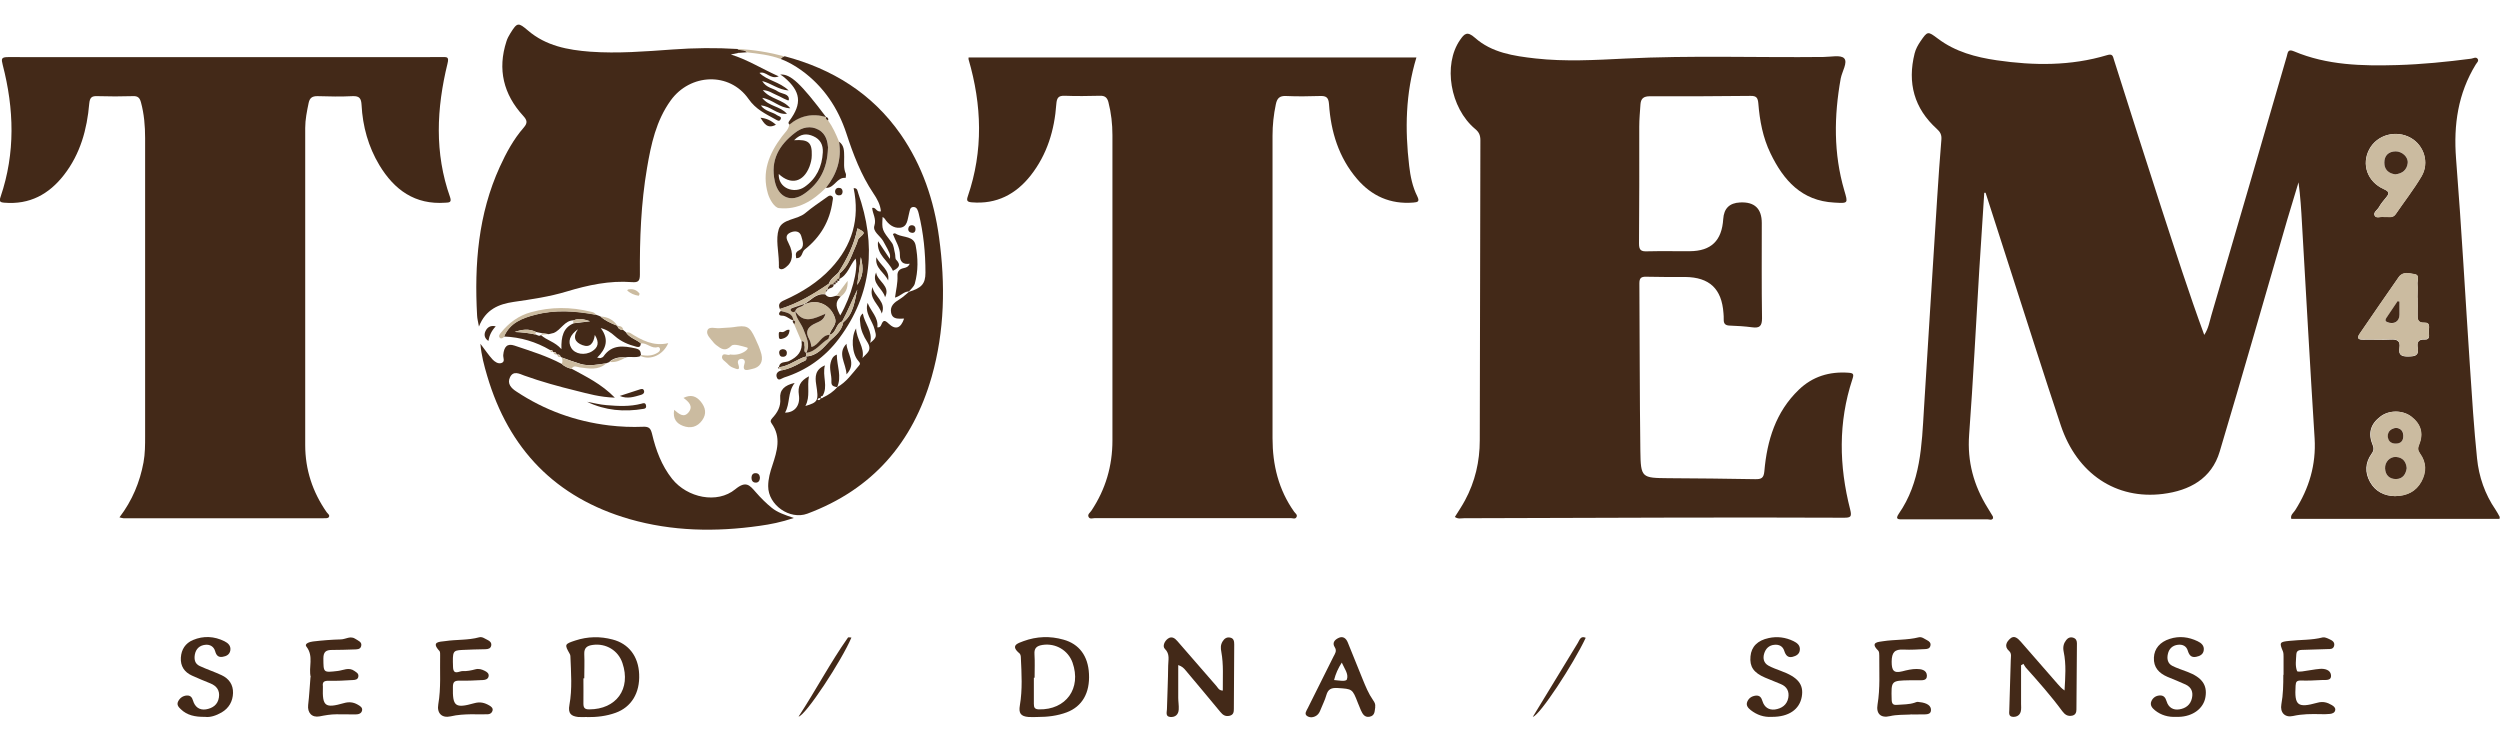 <svg xmlns="http://www.w3.org/2000/svg" id="Capa_1" data-name="Capa 1" viewBox="0 0 203.63 60.42"><defs><style>      .cls-1 {        fill: #432918;      }      .cls-2 {        fill: #cbbba0;      }    </style></defs><path class="cls-1" d="M161.62,15.73c-.14,2.12-.28,4.24-.41,6.36-.27,4.44-.49,8.88-.82,13.32-.16,2.18,.37,4.13,1.51,5.96,.14,.23,.28,.46,.42,.69,.02,.04,.01,.09,.02,.15-.11,.2-.3,.09-.46,.09-2.29,0-4.58,0-6.87,0-.31,0-.69,.05-.36-.44,1.8-2.58,1.88-5.58,2.06-8.55,.35-5.74,.72-11.49,1.08-17.23,.1-1.57,.21-3.14,.34-4.71,.03-.38-.08-.61-.37-.87-1.85-1.67-2.41-3.75-1.81-6.15,.09-.36,.27-.68,.48-.99,.58-.84,.59-.83,1.42-.21,1.42,1.07,3.08,1.51,4.79,1.76,3.02,.44,6.03,.47,8.99-.42,.45-.14,.47,.09,.56,.39,1.28,4.02,2.55,8.05,3.86,12.07,1.12,3.43,2.22,6.87,3.49,10.33,.35-.53,.43-1.09,.58-1.6,2.06-7.02,4.1-14.05,6.14-21.08,.09-.29,.06-.65,.59-.42,2.7,1.14,5.55,1.2,8.41,1.12,2.02-.06,4.02-.26,6.02-.52,.17-.02,.4-.19,.54,.03,.1,.17-.09,.31-.17,.45-1.44,2.36-1.81,4.9-1.6,7.65,.45,5.69,.76,11.38,1.14,17.07,.16,2.45,.32,4.91,.57,7.35,.15,1.5,.64,2.92,1.51,4.19,.12,.18,.23,.38,.33,.57,.02,.03,0,.09-.01,.17h-16.96c-.09-.31,.17-.48,.31-.69,1.14-1.79,1.72-3.71,1.59-5.87-.37-5.84-.69-11.68-1.03-17.52-.06-1.1-.13-2.21-.28-3.33-.31,1.02-.62,2.03-.92,3.05-1.83,6.29-3.62,12.6-5.5,18.88-.66,2.22-2.47,3.18-4.62,3.45-3.82,.48-7-1.64-8.32-5.57-1.38-4.12-2.68-8.26-4.02-12.4-.71-2.19-1.41-4.38-2.11-6.56-.04,0-.08,0-.13,.01Zm33.45,24.68c.98-.02,1.7-.39,2.14-1.18,.42-.77,.42-1.56-.11-2.29-.19-.26-.19-.44-.07-.73,.38-.92,.14-1.68-.64-2.28-.7-.53-1.78-.54-2.48-.02-.8,.59-1.05,1.35-.68,2.26,.13,.31,.14,.52-.07,.8-.52,.73-.55,1.52-.12,2.29,.45,.8,1.19,1.13,2.01,1.15Zm1.84-16.17c0-.37,.03-.74,0-1.1-.03-.28,.22-.73-.24-.8-.43-.07-.95-.24-1.29,.24-1.07,1.53-2.12,3.07-3.18,4.61-.27,.4-.08,.49,.32,.48,.74-.02,1.48,.03,2.21-.01,.54-.03,.8,.12,.71,.69-.1,.58,.19,.7,.72,.69,.51-.01,.88-.04,.77-.7-.07-.41,0-.71,.56-.68,.48,.03,.35-.39,.34-.65,0-.28,.17-.74-.35-.72-.57,.02-.57-.3-.56-.7,.01-.44,0-.88,0-1.33Zm-2.68-6.56c.28-.05,.65,.12,.9-.24,.7-1.03,1.48-2.02,2.11-3.09,.65-1.11,.19-2.52-.88-3.12-1.21-.68-2.75-.25-3.38,.93-.65,1.22-.16,2.64,1.18,3.24,.4,.18,.5,.32,.2,.67-.22,.26-.44,.53-.61,.83-.13,.22-.48,.41-.32,.68,.12,.21,.45,.06,.69,.09,.02,0,.05,0,.11,0Z"></path><path class="cls-1" d="M118.5,42.11c.28-.45,.58-.89,.83-1.36,.82-1.52,1.2-3.16,1.2-4.89,.02-8.14,.03-16.29,.05-24.43,0-.4-.1-.66-.43-.93-2.04-1.71-2.62-5.23-1.23-7.24,.35-.51,.58-.75,1.21-.19,1.38,1.23,3.17,1.49,4.93,1.69,2.43,.27,4.86,.13,7.3,.01,5.39-.27,10.77-.07,16.16-.13,.59,0,1.41-.19,1.69,.11,.31,.33-.17,1.07-.28,1.64-.55,3.07-.59,6.11,.29,9.12,.31,1.06,.34,1.06-.82,.99-2.65-.14-4.13-1.81-5.19-4.01-.62-1.28-.88-2.66-.99-4.06-.04-.46-.15-.63-.64-.62-2.73,.03-5.46,.04-8.19,.03-.5,0-.73,.17-.77,.64-.04,.61-.1,1.23-.1,1.84,0,3.17,.01,6.35-.02,9.52,0,.55,.18,.65,.67,.63,1.16-.03,2.31,0,3.47-.01,1.74-.01,2.61-.86,2.72-2.62q.08-1.29,1.37-1.35,1.77-.09,1.77,1.68c0,2.58-.02,5.17,.02,7.75,0,.64-.2,.82-.79,.74-.61-.08-1.22-.12-1.84-.14-.34-.01-.5-.14-.49-.49,0-.17,0-.34-.02-.52-.14-1.99-1.14-2.93-3.13-2.95-1.06,0-2.12,.01-3.17-.02-.42-.01-.55,.12-.55,.54,.03,4.55,.02,9.1,.08,13.65,.03,2.19,.11,2.2,2.27,2.22,2.36,.02,4.72,.03,7.08,.08,.51,.01,.7-.09,.75-.65,.22-2.5,.92-4.82,2.8-6.63,1.13-1.09,2.5-1.5,4.05-1.39,.41,.03,.46,.11,.32,.53-1.16,3.51-1.09,7.06-.18,10.61,.15,.6,.04,.67-.52,.67-4.63-.02-9.25-.02-13.88-.01-5.68,.01-11.37,.04-17.05,.05-.23,0-.49,.09-.76-.11Z"></path><path class="cls-1" d="M9.73,42.14c1.05-1.38,1.66-2.87,1.96-4.48,.13-.71,.13-1.42,.13-2.13,0-8.09,0-16.19,0-24.28,0-.99-.08-1.96-.34-2.92-.1-.37-.26-.52-.66-.5-.96,.03-1.92,.03-2.88,0-.46-.02-.62,.1-.67,.6-.18,2.11-.73,4.11-2.06,5.82-1.23,1.58-2.8,2.43-4.85,2.26-.38-.03-.44-.11-.31-.49,1.21-3.56,1.1-7.15,.17-10.74-.12-.48-.13-.63,.43-.63,11.78,.01,23.57,0,35.35,0,.38,0,.6-.06,.45,.53-.89,3.64-1.07,7.28,.21,10.88,.16,.46-.11,.43-.38,.45-2.48,.18-4.16-1.04-5.38-3.06-.9-1.5-1.36-3.16-1.45-4.9-.03-.52-.16-.74-.72-.72-.96,.05-1.92,.03-2.88,0-.42,0-.62,.14-.71,.55-.14,.68-.28,1.35-.28,2.04,0,8.61,0,17.22,0,25.83,0,2,.6,3.82,1.74,5.46,.09,.13,.31,.25,.17,.43-.07,.08-.27,.07-.41,.07-5.44,0-10.87,0-16.31,0-.07,0-.14-.03-.35-.08Z"></path><path class="cls-1" d="M78.9,4.68h36.47c-.89,2.92-.94,5.86-.59,8.83,.1,.86,.27,1.7,.66,2.48,.21,.43,.05,.48-.33,.51-1.86,.15-3.38-.53-4.57-1.92-1.5-1.75-2.14-3.85-2.29-6.1-.04-.57-.25-.68-.76-.66-.91,.03-1.82,.04-2.73,0-.54-.03-.74,.19-.84,.67-.18,.85-.27,1.7-.27,2.56,0,8.22,0,16.44,0,24.65,0,2.17,.49,4.19,1.76,5.98,.09,.13,.3,.25,.19,.44-.1,.19-.31,.08-.47,.08-5.31,0-10.63,0-15.94,0-.18,0-.43,.12-.53-.11-.09-.21,.14-.34,.24-.5,1.15-1.73,1.71-3.63,1.71-5.71,0-8.29,0-16.58,0-24.87,0-.91-.1-1.81-.33-2.7-.1-.36-.28-.52-.67-.51-.96,.02-1.92,.04-2.88,0-.52-.02-.65,.17-.69,.67-.15,2.13-.75,4.11-2.08,5.81-1.21,1.54-2.79,2.37-4.8,2.2-.36-.03-.46-.12-.33-.49,1.27-3.71,1.15-7.43,.06-11.16-.01-.04,0-.1,.01-.18Z"></path><path class="cls-1" d="M60.8,4.26c-.22,.02-.44,.03-.66,.05,0,0,0-.03,0-.03,0,0,0,.03,0,.03-.19,.04-.38,.08-.61,.13,1.36,.42,2.52,1.16,3.9,1.78-.71,.29-1.02-.46-1.57-.28,.64,.63,1.61,.7,2.38,1.43-.86-.06-1.38-.57-2.16-.77,.35,.58,.89,.57,1.26,.84,.33,.23,.98,.17,.91,.71-.02,.13-.67-.28-1.04-.43-.3-.12-.57-.35-1.08-.38,.64,.77,1.64,.74,2.24,1.48-.88-.02-1.41-.71-2.29-.85,.55,.72,1.44,.65,2.02,1.3-.85,.09-1.32-.64-2.13-.68,.39,.52,.95,.51,1.33,.8,.12,.09,.4,.1,.28,.33-.11,.22-.29,.07-.44-.01-.8-.45-1.57-.79-2.17-1.65-1.55-2.22-4.75-2.08-6.34,.12-1.19,1.65-1.6,3.57-1.93,5.51-.49,2.87-.6,5.77-.58,8.67,0,.53-.13,.66-.65,.62-1.82-.14-3.57,.24-5.3,.76-1.42,.43-2.87,.64-4.33,.85-1.21,.18-2.28,.6-2.83,2.01-.07-.4-.14-.65-.15-.9-.23-4.17,.09-8.25,1.85-12.11,.52-1.14,1.12-2.25,1.95-3.2,.33-.38,.28-.6-.05-.96-1.6-1.75-2.1-3.78-1.36-6.06,.07-.23,.19-.45,.32-.66,.56-.9,.64-.9,1.44-.22,1.46,1.25,3.24,1.58,5.07,1.72,2.24,.16,4.47-.02,6.7-.18,1.77-.13,3.54-.15,5.31-.04,.21,.19,.56-.01,.74,.27Z"></path><path class="cls-1" d="M67.07,32.36c.43-.2,.81-.47,1.13-.82h-.02c.75-.4,1.22-1.1,1.76-1.73,.13-.15,.16-.21-.04-.43-.52-.59-.59-1.95-.17-2.63,.03,.9,.71,1.53,.52,2.41,.33-.39,.85-.61,.37-1.34-.26-.4-.52-.95-.55-1.49-.02-.25-.11-.54,.21-.8,.14,.84,.83,1.45,.6,2.4,.58-.46,.49-.58,.36-1.1-.18-.72-.83-1.32-.57-2.16,.25,.68,.9,1.19,.79,1.99,.21,.03,.27-.09,.32-.2,.15-.37,.26-.43,.59-.11,.57,.55,1,.4,1.27-.4-.44,0-.95,.1-1.06-.49-.1-.54,.27-.83,.7-1.09,.28-.17,.52-.41,.78-.62l-.02,.02c1-.31,1.34-.63,1.34-1.56,0-1.62-.16-3.24-.55-4.82-.06-.24-.14-.53-.42-.53-.32,0-.3,.32-.37,.55-.13,.46-.11,1.08-.74,1.14-.53,.05-.95-.29-1.24-.74-.04-.05-.1-.09-.17-.14-.07,1.06-.05,1.05,.74,2.09,.18,.23,.19,.6,.27,.9,.04,.16,0,.4,.09,.49,.48,.49,.13,.7-.26,.91-.36-.82-1.37-1.31-1.21-2.41,.32,.47,.63,.94,.96,1.44,.05-.41,.04-.4-.54-1.45-.24-.43-.88-.78-.72-1.26,.18-.56-.15-.97-.18-1.45,.33-.06,.31,.35,.71,.29-.04-.55-.31-1.03-.61-1.47-1.01-1.51-1.64-3.17-2.2-4.88-.68-2.07-1.86-3.84-3.66-5.14-.52-.37-1.07-.69-1.67-.92,.04-.15,.19-.16,.3-.23,3.88,1.03,7.12,3.02,9.45,6.36,1.76,2.54,2.72,5.38,3.13,8.41,.52,3.81,.46,7.6-.6,11.33-1.54,5.39-4.83,9.18-10.13,11.16-1.43,.53-3.2-.71-3.19-2.24,0-.6,.16-1.16,.35-1.72,.37-1.13,.73-2.27-.07-3.39-.12-.16-.09-.28,.06-.44,.41-.44,.7-.93,.64-1.59-.06-.69,.34-1.08,1.18-1.27-.6,.79-.36,1.69-.79,2.42,.78,0,1.26-.57,1.13-1.44-.1-.69,.09-1.14,.82-1.52-.17,.85,.13,1.63-.29,2.42,1.04-.31,1.09-.42,.88-1.75-.1-.63-.09-1.22,.71-1.56-.23,.88,.29,1.72-.2,2.5-.11,0-.17,.04-.13,.16-.11,0-.22,0-.27,.12,0,0,.03,.04,.04,.05,.12,0,.21-.03,.21-.18,.1,.07,.17,0,.23-.06Z"></path><path class="cls-1" d="M46.55,30.03c1.19,.65,2.42,1.23,3.53,2.36-1.22-.04-2.18-.32-3.14-.56-1.43-.35-2.85-.74-4.24-1.24-.38-.14-.89-.43-1.16,.14-.25,.52,.1,.89,.52,1.16,2.29,1.52,4.81,2.43,7.54,2.76,.93,.11,1.86,.15,2.79,.11,.48-.02,.61,.14,.72,.58,.31,1.32,.78,2.59,1.64,3.67,1.24,1.54,3.67,2.05,5.14,.84,.88-.72,1.17-.33,1.67,.24,.4,.46,.84,.9,1.31,1.28,.45,.36,1.01,.56,1.79,.82-1.04,.35-1.92,.52-2.79,.64-3.57,.51-7.12,.45-10.6-.55-6.01-1.74-9.83-5.69-11.59-11.67-.24-.82-.47-1.64-.55-2.61,.37,.48,.65,.91,.99,1.28,.17,.18,.45,.38,.72,.29,.33-.11,.13-.42,.15-.65,.06-.69,.33-.97,.92-.77,1.3,.44,2.62,.84,3.84,1.49,.23,.22,.51,.33,.81,.41Z"></path><path class="cls-1" d="M49.66,29.48c-.09,.04-.19,.08-.28,.11-.7,.1-1.4,.26-2.1,.05-.51-.15-1.01-.34-1.51-.52-.04-.02-.08-.04-.11-.07-.03-.14-.13-.2-.27-.17,0,0-.06-.03-.06-.03-.03-.14-.11-.2-.26-.18,0,0-.05-.03-.05-.03-.01-.13-.09-.15-.2-.12-1.16-.68-2.42-1.06-3.77-1.11,.47-1.12,1.48-1.51,2.53-1.78,1.65-.43,3.31-.31,4.96,0,.12,.05,.24,.09,.36,.14,.4,.36,.89,.57,1.38,.76,0,0,0,0,0,0,.06,.25,.24,.33,.47,.34,.07,.06,.15,.12,.22,.18,.29,.47,.84,.58,1.23,.92-.03,.21-.07,.35-.37,.27-.65-.17-1.25-.42-1.75-.87-.31-.28-.65-.52-1.15-.65,.7,.91,.45,1.69-.29,2.41,.15,.02,.23,.05,.29,.03,.09-.03,.19-.07,.23-.14,.69-.98,1.62-.86,2.62-.64,.38,.09,.4,.26,.43,.53l-.05,.03,.02,.06c-.41,.17-.84,.01-1.25,.11-.47-.04-.92,.03-1.29,.35Zm-5.58-2.2h-.03c.48,.45,1.15,.55,1.68,1.16-.03-1.03,.15-1.76,1.01-2.11,.39-.05,.79-.1,1.32-.16-.54-.18-.92-.26-1.32-.08-.76,0-1.03,.78-1.64,1.03v-.03s0,.03,0,.03c-.13,.03-.27,.07-.4,.1-.17-.02-.34-.05-.51-.07l-.53-.11c-.58-.29-1.16-.2-1.73,0,.56,.02,1.11,.08,1.65,.2,.17,.01,.32,.21,.5,.04Zm3.02-.48c-.7,.48-.87,1.03-.57,1.54,.3,.51,1.11,.64,1.7,.27,.48-.3,.61-.7,.22-1.33-.1,.7-.4,1.06-1.01,.83-.59-.22-.83-.63-.35-1.31Z"></path><path class="cls-1" d="M63.52,25.16c-.17-.39,.02-.56,.37-.71,1.42-.64,2.73-1.45,3.8-2.6,1.73-1.86,2.36-4.03,1.84-6.52,.33-.03,.31,.24,.37,.39,1.48,4.21,1.16,8.2-1.55,11.84-1.14,1.53-2.66,2.61-4.49,3.19-.18,.06-.44,.31-.57,.03-.15-.33,.06-.56,.42-.62,.55-.12,1.06-.35,1.55-.64,.18-.11,.54-.11,.4-.48h0c.9-.06,1.4-.71,1.94-1.29,.47-.42,.96-.82,1.08-1.49,.85-.68,.92-1.71,1.15-2.66-.43,.86-.78,1.76-1.24,2.6-.54,.18-.45,.94-1.02,1.09,.04-.49,.64-.78,.43-1.4-.33-.99-1.31-1.52-2.28-1.16-.07,.03-.14,.03-.22,.04,.56-.3,.97-.91,1.72-.79,.27,.35,.59,.19,.91,.1,.12,.02,.24,.05,.36,.07-.56,.49-.34,.98-.05,1.54,.9-1.54,1.5-3.77,1.25-4.63-.48,.54-.63,1.35-1.36,1.68,.02-.15,.03-.3,.05-.46,.78-.62,1-1.57,1.39-2.41,.07-.15,.08-.36,.19-.46,.52-.47,.53-.46-.12-.81-.26,1.32-.85,2.49-1.56,3.61-.28,.28-.64,.5-.78,.91-1.25,.85-2.53,1.62-3.99,2.06Zm6.3-1.95c.48-.73,.54-1.28,.3-2.27-.11,.81-.21,1.54-.3,2.27Z"></path><path class="cls-1" d="M164.62,54.17c0,1.05,0,2.1,0,3.14,0,.22,.03,.45-.03,.66-.08,.29-.32,.43-.62,.42-.38-.02-.32-.31-.31-.55,.04-1.35,.08-2.7,.12-4.05,0-.26,.1-.56-.14-.77-.43-.38-.18-.76,.09-1,.33-.31,.63-.02,.87,.25,1,1.14,2,2.29,3,3.44,.16,.18,.31,.36,.56,.53,.06-1.06,.15-2.12-.07-3.16-.08-.39,0-.68,.21-.95,.14-.18,.35-.27,.59-.18,.22,.08,.28,.25,.28,.46-.01,1.79-.03,3.59-.04,5.38,0,.23-.07,.44-.34,.5-.37,.08-.6-.08-.81-.36-.92-1.25-1.94-2.4-2.97-3.55-.08-.09-.13-.21-.2-.31l-.17,.11Z"></path><path class="cls-1" d="M99.6,56.22c-.01-1.05,.07-2.09-.12-3.12-.06-.31-.07-.57,.1-.85,.14-.23,.33-.37,.6-.32,.31,.05,.35,.29,.35,.56-.01,1.75-.02,3.49-.03,5.24,0,.25-.02,.49-.34,.57-.34,.08-.55-.05-.76-.31-.93-1.14-1.89-2.26-2.83-3.39-.14-.17-.28-.32-.6-.43,0,.89,0,1.77,0,2.66,0,.32,.06,.64,.04,.96-.02,.41-.28,.64-.68,.61-.42-.03-.29-.39-.28-.63,.03-1.18,.09-2.36,.1-3.54,0-.46,.17-.95-.27-1.38-.21-.21-.03-.63,.25-.83,.3-.22,.56-.05,.77,.2,1.06,1.22,2.12,2.45,3.19,3.67,.12,.14,.19,.35,.51,.36Z"></path><path class="cls-1" d="M84.52,58.4c-.25,0-.49,.02-.74,0-.65-.05-.82-.32-.71-.95,.22-1.29,.14-2.59,.08-3.89,0-.12-.03-.27-.11-.34-.77-.64-.16-.82,.33-1,1.07-.39,2.16-.43,3.25-.12,1.28,.35,2.01,1.33,2.08,2.79,.08,1.55-.55,2.65-1.81,3.13-.77,.29-1.57,.38-2.38,.38Zm-.27-3.2s-.03,0-.04,0c0,.71,0,1.42,0,2.13,0,.29,.06,.44,.41,.45,2.21,.05,3.48-1.71,2.74-3.81-.36-1.01-1.38-1.6-2.44-1.44-.45,.07-.7,.24-.66,.76,.04,.63,.01,1.27,.01,1.91Z"></path><path class="cls-1" d="M47.83,58.4c-.25,0-.49,.02-.74,0-.57-.07-.84-.28-.71-.98,.24-1.31,.13-2.64,.08-3.97,0-.07-.02-.14-.06-.2-.43-.76-.42-.79,.46-1.08,1.01-.33,2.02-.35,3.04-.08,1.31,.34,2.1,1.37,2.16,2.82,.07,1.54-.64,2.69-1.92,3.15-.75,.27-1.53,.36-2.32,.35Zm-.24-3.15s-.05,0-.07,0c0,.69,.01,1.37,0,2.06,0,.35,.11,.47,.47,.47,2.21,0,3.42-1.67,2.71-3.77-.34-1.03-1.34-1.63-2.42-1.48-.44,.06-.71,.22-.69,.74,.03,.66,0,1.32,0,1.98Z"></path><path class="cls-1" d="M25.31,55.16c-.2-.82,.27-1.69-.35-2.49-.2-.26,.29-.39,.53-.42,.76-.09,1.52-.15,2.28-.17,.4-.01,.78-.33,1.2-.03,.22,.15,.53,.24,.45,.57-.07,.3-.37,.27-.62,.28-.59,.02-1.18,.04-1.77,.04-.48,0-.69,.16-.69,.69,.01,1.17-.02,1.16,1.18,1.02,.44-.05,.89-.33,1.35,0,.16,.12,.35,.2,.32,.44-.03,.27-.26,.29-.44,.3-.66,.04-1.33,.08-1.99,.06-.36,0-.51,.09-.46,.45,0,.02,0,.05,0,.07-.05,1.56,.17,1.74,1.71,1.3,.42-.12,.77-.08,1.12,.12,.19,.11,.42,.23,.36,.49-.06,.25-.3,.31-.53,.31-.52,0-1.03-.01-1.55-.01-.47,0-.92,.08-1.38,.17-.63,.12-1-.3-.93-.93,.09-.76,.13-1.52,.19-2.27Z"></path><path class="cls-1" d="M38.32,58.18c-.45,.01-1.04,.03-1.62,.17-.71,.16-1.13-.26-1-.99,.23-1.32,.12-2.65,.15-3.97,0-.12,.01-.28-.05-.36-.73-.78,.02-.75,.46-.81,.92-.14,1.86-.06,2.77-.31,.26-.07,.47,.12,.69,.22,.18,.08,.34,.23,.29,.46-.05,.24-.25,.28-.46,.29-.64,.02-1.28,.02-1.91,.06-.77,.04-.78,.12-.74,1.38,.02,.73,.51,.33,.79,.34,.34,.02,.69-.05,1.02-.14,.29-.08,.53,0,.77,.12,.18,.09,.36,.21,.32,.44-.04,.23-.25,.3-.45,.31-.64,.03-1.28,.07-1.91,.05-.4,0-.55,.08-.55,.52-.03,1.57,.17,1.76,1.73,1.32,.49-.14,.86-.04,1.25,.19,.15,.09,.3,.21,.25,.41-.04,.18-.2,.29-.38,.3-.42,.01-.83,0-1.39,0Z"></path><path class="cls-1" d="M155.62,58.2c-.56,.03-1.12,0-1.68,.13-.75,.18-1.14-.2-1.01-.95,.22-1.32,.13-2.65,.14-3.97,0-.14,0-.33-.09-.42-.7-.69,.03-.7,.39-.76,.97-.15,1.96-.08,2.92-.32,.25-.06,.46,.13,.68,.24,.19,.1,.33,.23,.26,.47-.06,.21-.24,.24-.41,.25-.59,.03-1.18,.07-1.77,.04-.73-.04-.96,.23-.97,.98,0,.72,.16,.97,.87,.79,.38-.1,.77-.19,1.16-.19,.36,0,.82,.07,.84,.53,.02,.46-.42,.38-.72,.39-.22,0-.44,0-.66,0-1.55,.03-1.53,.03-1.49,1.58,.01,.39,.16,.45,.48,.42,.46-.04,.93-.02,1.38-.17,.09-.03,.19-.08,.28-.07,.46,.04,1.03,.17,1.06,.61,.04,.53-.56,.38-.92,.41-.24,.02-.49,0-.74,0Z"></path><path class="cls-1" d="M186,54.98c0-.49,0-.98,0-1.48,0-.15,0-.31-.05-.44-.31-.73-.27-.78,.53-.86,.9-.1,1.81-.05,2.7-.28,.16-.04,.38,.06,.55,.14,.22,.1,.46,.23,.39,.54-.07,.29-.33,.27-.54,.27-.64,.03-1.28,.03-1.92,.06-.26,.01-.6-.02-.62,.36-.02,.46-.11,.93,.06,1.37,.02,.06,.27,.05,.41,.03,.49-.06,.97-.17,1.46-.21,.38-.03,.83,.08,.89,.48,.07,.52-.43,.41-.75,.43-.56,.03-1.13,.06-1.7,.04-.33,0-.41,.09-.43,.41-.1,1.62,.15,1.85,1.77,1.4,.46-.13,.81-.03,1.18,.19,.16,.1,.3,.21,.28,.39-.02,.23-.24,.31-.43,.33-.24,.03-.49,.02-.74,.02-.76-.02-1.52-.02-2.27,.15-.66,.15-1.07-.28-.95-.95,.15-.8,.16-1.61,.16-2.42Z"></path><path class="cls-2" d="M67.45,9.81c.38,.54,.65,1.13,.89,1.73,.23,1.42-.18,2.65-1.06,3.75-1.06,1.07-2.29,1.83-3.84,1.66-.35-.04-.74-.67-.89-1.17-.52-1.77,.09-3.27,1.14-4.66,.23-.31,.55-.56,.6-.98,.89-.74,1.89-.94,3-.61,0,0,0,0,0,0-.07,.17,.06,.21,.16,.28Zm0,2.25c-.02-.44-.11-1.13-.77-1.49-.67-.37-1.36-.2-1.93,.25-1.28,1-2.02,2.22-1.64,3.95,.29,1.3,1.33,1.78,2.42,1,1.19-.84,1.86-1.99,1.91-3.71Z"></path><path class="cls-1" d="M177.25,58.39c-.64,.03-1.22-.13-1.72-.53-.23-.19-.44-.42-.29-.76,.12-.26,.34-.42,.63-.45,.36-.04,.51,.16,.61,.49,.15,.49,.54,.72,1.03,.64,.51-.08,.91-.36,1.03-.92,.11-.5-.05-.88-.51-1.1-.49-.23-.99-.42-1.49-.63-.69-.3-1.14-.77-1.1-1.57,.03-.73,.5-1.27,1.28-1.52,.79-.26,1.55-.16,2.28,.19,.3,.14,.55,.36,.5,.73-.04,.34-.31,.48-.62,.54-.4,.08-.57-.14-.68-.5-.11-.38-.43-.53-.81-.48-.43,.05-.72,.32-.81,.74-.09,.38-.03,.77,.35,.97,.39,.2,.82,.33,1.23,.49,1.19,.45,1.64,1.07,1.48,2.05-.15,.94-1.03,1.59-2.17,1.62-.07,0-.15,0-.22,0Z"></path><path class="cls-1" d="M16.69,58.39c-.81,.01-1.45-.13-1.96-.62-.18-.17-.36-.36-.22-.64,.14-.28,.38-.45,.69-.48,.29-.02,.44,.13,.52,.41,.15,.51,.51,.8,1.05,.72,.54-.09,.97-.37,1.06-.97,.09-.57-.18-.94-.7-1.15-.5-.2-1-.41-1.49-.63-.62-.28-.95-.77-.91-1.46,.04-.67,.37-1.18,.99-1.44,.86-.36,1.73-.31,2.56,.1,.3,.15,.54,.37,.48,.75-.06,.34-.32,.47-.63,.52-.37,.06-.52-.14-.61-.47-.11-.37-.42-.55-.8-.51-.46,.05-.76,.32-.85,.79-.07,.4,0,.76,.4,.94,.58,.27,1.19,.47,1.77,.74,.61,.28,.96,.78,.94,1.46-.02,.67-.33,1.23-.93,1.58-.45,.26-.94,.42-1.35,.36Z"></path><path class="cls-1" d="M144.31,58.39c-.64,.04-1.21-.16-1.71-.55-.21-.17-.41-.38-.28-.69,.13-.3,.37-.45,.69-.49,.33-.03,.46,.16,.55,.46,.15,.48,.51,.73,1.01,.67,.55-.08,.98-.37,1.09-.95,.09-.51-.1-.91-.61-1.12-.43-.17-.86-.35-1.29-.53-.93-.4-1.26-.89-1.18-1.73,.07-.79,.58-1.3,1.49-1.49,.69-.15,1.37-.06,2.01,.25,.29,.14,.56,.34,.52,.72-.03,.35-.31,.49-.59,.56-.39,.1-.57-.14-.68-.49-.12-.38-.43-.53-.81-.49-.44,.04-.71,.32-.83,.73-.11,.38-.03,.75,.34,.96,.32,.18,.67,.3,1.01,.43,1.4,.51,1.89,1.1,1.72,2.1-.18,1.05-1.07,1.66-2.44,1.65Z"></path><path class="cls-1" d="M112.02,57.57c-.06,.32,0,.72-.47,.81-.4,.07-.56-.22-.7-.52-.09-.2-.17-.41-.25-.61-.45-1.16-.45-1.13-1.66-1.21-.5-.03-.77,.09-.91,.59-.11,.4-.31,.77-.46,1.16-.07,.18-.15,.36-.32,.48-.25,.18-.55,.2-.77,.06-.28-.17-.06-.44,.04-.65,.7-1.4,1.4-2.81,2.1-4.21,.12-.23,.29-.45,.1-.75-.24-.37,.01-.62,.31-.76,.35-.17,.61,.02,.75,.37,.4,1,.81,2,1.21,2.99,.24,.59,.48,1.18,.85,1.71,.12,.17,.21,.33,.17,.55Zm-3.36-2.18c.39,.03,.97,.16,1.05-.06,.15-.44-.21-.88-.42-1.36-.3,.47-.5,.91-.63,1.43Z"></path><path class="cls-1" d="M64.85,21.04c0-.25-.15-.46,.25-.66,.48-.24,.27-.78,.16-1.16-.12-.4-.5-.44-.86-.29-.48,.21-.35,.53-.16,.9,.43,.82,.33,1.52-.22,1.93-.14,.1-.29,.22-.47,.15-.18-.07-.08-.25-.11-.39,0-.05,0-.1,0-.15-.02-.91-.27-1.88-.01-2.7,.27-.86,1.5-.75,2.17-1.32,.54-.46,1.14-.85,1.71-1.26,.12-.08,.24-.21,.4-.14,.21,.1,.12,.29,.1,.45-.22,1.62-.99,2.92-2.27,3.93-.25,.2-.16,.71-.7,.7Z"></path><path class="cls-2" d="M59.45,28.87c.48,.07,.88-.02,1.23-.25,.11-.07,.32-.27,.17-.31-.42-.12-1.08-.34-1.27-.15-.52,.52-.84,.25-1.24-.05-.08-.06-.15-.13-.21-.2-.24-.31-.64-.65-.51-1,.14-.36,.65-.14,1-.18,.37-.04,.74-.03,1.1-.08,1.11-.18,1.33-.09,1.79,.9,.2,.42,.39,.85,.51,1.3,.16,.64-.13,1.08-.75,1.2-.32,.06-.88,.32-.62-.47,.06-.17-.04-.36-.26-.35-.26,.01-.34,.21-.26,.42,.2,.6-.11,.41-.42,.3-.2-.07-.34-.2-.47-.34-.17-.19-.53-.34-.41-.63,.11-.26,.44,0,.62-.09Z"></path><path class="cls-1" d="M74.05,23.74c-.44-.01-.71,.39-1.15,.5,.08-.62,.23-1.19,.2-1.78-.02-.34,.15-.55,.5-.62,.19-.04,.38-.09,.5-.36-.57,.09-.81-.19-.8-.7,.01-.64-.36-1.15-.57-1.71,.16-.14,.25-.01,.35,.03,.53,.25,1.35,.13,1.5,.88,.2,1.03,.22,2.1-.07,3.13-.07,.24-.31,.43-.48,.64,0,0,.02-.02,.02-.02Z"></path><path class="cls-2" d="M54.91,33.38c.41,.35,.79,.68,1.18,.2,.39-.49,.02-.85-.42-1.17,.6-.3,1.03-.15,1.4,.29,.4,.49,.51,1,.12,1.54-.4,.55-.95,.68-1.56,.45-.52-.2-.84-.57-.72-1.3Z"></path><path class="cls-1" d="M67.3,9.54c-1.11-.33-2.11-.13-3,.61-.12-.11-.08-.2,0-.31,1.05-1.41,.93-2.39-.42-3.54-.09-.08-.19-.14-.33-.23,.84-.06,1.67,.72,3.74,3.47Z"></path><path class="cls-1" d="M65.05,58.36c1.42-2.17,2.58-4.39,4.02-6.43,.03-.04,.18,0,.28,0-.77,1.84-3.74,6.37-4.31,6.44Z"></path><path class="cls-1" d="M124.85,58.39c1.25-2.06,2.46-4.05,3.67-6.03,.14-.23,.22-.6,.64-.41-1.02,2.17-3.74,6.32-4.31,6.44Z"></path><path class="cls-2" d="M63.52,25.16c1.46-.44,2.74-1.21,3.99-2.06,.04,.02,.07,.04,.1,.07-.05,.14-.24,.22-.18,.4h.01c-.14,0-.16,.09-.17,.2-.02,.06-.03,.12-.05,.18-.75-.12-1.16,.5-1.72,.79h.01c-.3,.09-.6,.2-.9,.3-.12,.04-.28,.09-.21,.23,.06,.11,.22,.21,.37,.06,0,0,0-.01,0-.01,.04,.58,.48,.99,.67,1.51,.22,.61,.58,1.21,.22,1.89h-.01c-.28-.12-.07-.37-.14-.55-.06-.14,.09-.41-.24-.39-.2-.46-.39-.92-.59-1.38,.06-.13,.16-.27-.08-.33,0,0,.01,.02,.01,.02-.07-.62-.59-.64-1.02-.77-.02-.06-.05-.11-.07-.17Z"></path><path class="cls-2" d="M48.55,25.65c-1.65-.31-3.32-.44-4.96,0-1.05,.27-2.06,.66-2.53,1.78-.08,.11-.24,.17-.32,.11-.18-.14-.05-.31,.06-.44,.65-.81,1.45-1.4,2.45-1.67,1.62-.45,3.25-.44,4.88-.04,.16,.04,.34,.07,.41,.26Z"></path><path class="cls-2" d="M52.22,27.98c-.39-.33-.94-.45-1.23-.92,.11,.02,.25,0,.34,.06,.94,.59,1.89,1.11,3.1,.83-.41,.96-1.43,1.41-2.22,1.06,0,0-.02-.06-.02-.06,0,0,.05-.03,.05-.03,.46,.08,.91,.07,1.32-.19,.1-.06,.2-.14,.2-.28,0-.12-.1-.2-.18-.18-.52,.17-.88-.36-1.36-.3Z"></path><path class="cls-1" d="M67.28,15.29c.88-1.1,1.29-2.33,1.06-3.75,.44,.31,.41,.78,.42,1.23,.01,.46-.07,.93,.13,1.37,.04,.09,0,.23-.01,.35-.71-.09-.91,.85-1.6,.81Z"></path><path class="cls-1" d="M47.83,32.73c.52,.09,1.04,.23,1.57,.27,.95,.08,1.91,.13,2.85-.12,.14-.04,.3-.1,.36,.1,.05,.16,.02,.29-.18,.32-1.59,.27-3.13,.14-4.61-.57Z"></path><path class="cls-1" d="M68.2,31.54c-.26-.06-.51-.07-.48-.48,.03-.51-.2-1.01-.06-1.53,.07-.25,.15-.51,.5-.65,0,.92,.43,1.78,.02,2.67,0,0,.02-.01,.02-.01Z"></path><path class="cls-2" d="M45.77,29.13c.5,.17,1,.37,1.51,.52,.7,.2,1.4,.05,2.1-.05-.64,.58-1.4,.42-2.13,.33-.26-.03-.51-.22-.7,.11-.3-.08-.58-.19-.81-.41,.12-.16,.07-.33,.02-.5Z"></path><path class="cls-1" d="M68.95,28c.02,.79,.86,1.58,0,2.49-.04-.92-.78-1.69,0-2.49Z"></path><path class="cls-1" d="M71.82,25.54c-.2-.74-1.09-1.22-.75-2.16,.12,.77,1.16,1.2,.75,2.16Z"></path><path class="cls-1" d="M65.28,27.79c.32-.02,.18,.25,.24,.39,.07,.18-.14,.43,.14,.56,0,.1,0,.19,.01,.29,0,0,0,0,0,0-.78,.21-1.4,.8-2.22,.88,.05-.5,.54-.37,.81-.5,.72-.34,1.13-.81,1.03-1.63Z"></path><path class="cls-1" d="M71.36,22.19c.1,.73,1.21,1.09,.73,2.02-.17-.71-1.13-1.11-.73-2.02Z"></path><path class="cls-2" d="M63.9,4.58c-.11,.07-.26,.07-.3,.23-.9-.34-1.85-.44-2.8-.55-.17-.29-.53-.08-.74-.27,1.3,.05,2.58,.27,3.84,.6Z"></path><path class="cls-1" d="M50.48,32.25c.54-.18,1.09-.35,1.63-.53,.15-.05,.3-.08,.35,.12,.04,.17-.08,.27-.24,.32-.56,.16-1.12,.36-1.74,.09Z"></path><path class="cls-1" d="M71.39,20.95c.28,.66,1.11,1.01,.95,1.9-.28-.65-1.12-1.01-.95-1.9Z"></path><path class="cls-2" d="M63.43,29.92c.83-.08,1.45-.67,2.22-.88,.13,.38-.23,.38-.4,.48-.48,.29-.99,.52-1.55,.64-.07-.05-.15-.11-.22-.16-.05-.02-.06-.05-.04-.09h-.01Z"></path><path class="cls-1" d="M40.38,26.58c-.34,.36-.52,.73-.6,1.19-.34-.23-.36-.53-.24-.79,.13-.28,.37-.51,.84-.4Z"></path><path class="cls-1" d="M61.9,38.93c-.02,.22-.12,.39-.35,.38-.23,0-.34-.17-.34-.39,0-.21,.1-.39,.34-.38,.23,0,.34,.16,.35,.39Z"></path><path class="cls-1" d="M63.2,10.16c-.71,.38-.97-.13-1.26-.57,.47,.04,.87,.22,1.26,.57Z"></path><path class="cls-1" d="M64.31,26.87c-.02,.46-.28,.66-.67,.74-.18,.03-.2-.09-.2-.21,0-.15-.07-.43,.18-.36,.29,.08,.4-.25,.69-.17Z"></path><path class="cls-1" d="M63.6,25.33c.44,.13,.96,.15,1.02,.77-.33-.08-.55-.4-.95-.39-.25,0-.29-.2-.07-.38Z"></path><path class="cls-1" d="M63.74,28.44c.19,0,.33,.08,.35,.27,.02,.19-.08,.33-.28,.35-.19,.02-.31-.07-.34-.28-.03-.21,.08-.31,.27-.34Z"></path><path class="cls-2" d="M50.29,26.54c-.49-.19-.98-.41-1.38-.76,.58,.03,1.06,.26,1.38,.76Z"></path><path class="cls-1" d="M68.63,15.59c0,.24-.13,.34-.33,.32-.16-.01-.27-.12-.28-.28-.01-.2,.11-.33,.3-.33,.21,0,.3,.12,.31,.29Z"></path><path class="cls-2" d="M51.09,23.67c.04-.06,.04-.08,.06-.09,.38-.08,.7,.02,.94,.33,.02,.03-.05,.18-.07,.18-.35-.05-.66-.19-.93-.42Z"></path><path class="cls-1" d="M74.3,18.97c-.23-.03-.34-.16-.32-.34,.02-.19,.15-.31,.35-.28,.16,.02,.24,.15,.24,.31,0,.2-.09,.31-.27,.31Z"></path><path class="cls-2" d="M49.66,29.48c.37-.32,.82-.39,1.29-.35-.4,.22-.81,.42-1.29,.35Z"></path><path class="cls-2" d="M50.76,26.88c-.23,0-.41-.1-.47-.34,.23,.01,.44,.06,.47,.34Z"></path><path class="cls-1" d="M67.45,9.81c-.1-.06-.23-.11-.16-.28,.14,.04,.21,.13,.16,.28Z"></path><path class="cls-2" d="M45.07,28.69c.14-.02,.23,.03,.26,.18-.14,.02-.22-.04-.26-.18Z"></path><path class="cls-2" d="M45.39,28.9c.14-.03,.23,.02,.27,.17-.16,.06-.23-.03-.27-.17Z"></path><path class="cls-1" d="M64.61,26.09c.24,.06,.14,.2,.08,.33-.03-.11-.19-.19-.08-.33Z"></path><path class="cls-2" d="M44.83,28.54c.11-.02,.19,0,.2,.12-.11,.04-.2,.03-.2-.12Z"></path><path class="cls-1" d="M63.45,29.91s0,.08,.04,.09c-.07,.02-.12,.02-.13-.06,0,0,.06-.02,.09-.03Z"></path><polygon class="cls-2" points="60.12 4.3 60.13 4.27 60.14 4.3 60.13 4.34 60.12 4.3"></polygon><path class="cls-2" d="M195.08,40.41c-.82-.02-1.56-.35-2.01-1.15-.43-.77-.4-1.56,.12-2.29,.2-.28,.19-.49,.07-.8-.37-.91-.13-1.67,.68-2.26,.7-.52,1.78-.51,2.48,.02,.78,.6,1.01,1.36,.64,2.28-.12,.29-.11,.47,.07,.73,.53,.73,.53,1.52,.11,2.29-.44,.8-1.16,1.17-2.14,1.18Zm.95-2.28c-.05-.54-.33-.87-.87-.91-.51-.04-.92,.41-.89,.94,.03,.55,.36,.87,.89,.86,.55,0,.81-.38,.87-.89Zm-.86-3.29c-.41,.06-.68,.26-.67,.67,0,.41,.26,.62,.67,.61,.43-.01,.61-.26,.59-.67-.02-.38-.24-.57-.58-.61Z"></path><path class="cls-2" d="M196.92,24.24c0,.44,0,.88,0,1.33-.01,.4-.01,.72,.56,.7,.52-.02,.34,.44,.35,.72,0,.26,.14,.68-.34,.65-.55-.03-.62,.27-.56,.68,.11,.66-.26,.69-.77,.7-.52,.01-.81-.11-.72-.69,.09-.57-.17-.72-.71-.69-.73,.04-1.47,0-2.21,.01-.4,0-.6-.08-.32-.48,1.05-1.54,2.11-3.08,3.18-4.61,.34-.48,.86-.31,1.29-.24,.46,.07,.21,.52,.24,.8,.04,.36,0,.74,0,1.1Zm-1.48,.34c-.05-.01-.1-.03-.15-.04-.31,.45-.62,.91-.92,1.37-.09,.13-.11,.25,.09,.34,.51,.21,.97-.05,.98-.6,0-.35,0-.71,0-1.06Z"></path><path class="cls-2" d="M194.24,17.68c-.07,0-.09,0-.11,0-.23-.03-.57,.12-.69-.09-.16-.28,.19-.46,.32-.68,.17-.3,.39-.57,.61-.83,.3-.35,.2-.49-.2-.67-1.34-.6-1.83-2.02-1.18-3.24,.63-1.19,2.17-1.61,3.38-.93,1.07,.6,1.53,2.01,.88,3.12-.63,1.07-1.41,2.06-2.11,3.09-.25,.37-.62,.2-.9,.24Zm.86-3.48c.58-.05,.94-.35,1.01-.91,.06-.5-.44-.97-.98-.96-.6,0-.92,.35-.92,.91,0,.57,.35,.88,.89,.96Z"></path><path class="cls-2" d="M43.58,27.24c-.54-.12-1.09-.18-1.65-.2,.57-.2,1.14-.29,1.73,0-.03,.07-.05,.14-.08,.21Z"></path><path class="cls-2" d="M46.74,26.33c-.1-.08-.06-.16,0-.24,.4-.19,.79-.1,1.32,.07-.53,.07-.93,.12-1.32,.16Z"></path><path class="cls-2" d="M44.69,27.21c-.21,.02-.43,.05-.64,.07,0,0,.03,0,.03,0,.03-.05,.07-.09,.1-.14,.17,.02,.34,.05,.51,.07Z"></path><polygon class="cls-2" points="45.1 27.11 45.1 27.11 45.1 27.08 45.1 27.11"></polygon><path class="cls-2" d="M65.51,24.76c.07-.01,.15-.01,.22-.04,.97-.36,1.95,.16,2.28,1.16,.21,.61-.39,.9-.43,1.4,0,0,.01-.01,.01-.01-.69,.02-.85,.84-1.48,.99-.06-.21-.07-.42-.16-.58-.41-.7-.12-1.08,.53-1.37,.29-.13,.64-.24,.77-.76-.92,.4-1.8,.87-2.46-.21,0,0,0,.01,0,.01,.09-.39,.59-.28,.74-.6,0,0-.01,.01-.01,.01Z"></path><path class="cls-2" d="M68.29,22.2c.71-1.12,1.3-2.29,1.56-3.61,.65,.35,.64,.34,.12,.81-.11,.1-.12,.31-.19,.46-.39,.84-.61,1.79-1.39,2.41-.04-.02-.08-.04-.11-.08Z"></path><path class="cls-2" d="M68.59,26.18c.47-.84,.81-1.74,1.24-2.6-.23,.96-.3,1.98-1.15,2.66-.04-.01-.07-.03-.09-.07Z"></path><path class="cls-2" d="M65.67,29.03c0-.1,0-.19-.01-.29,0,0,.01-.01,.01-.01,.78-.08,1.17-.8,1.8-1.14,.05,.05,.1,.1,.14,.15-.55,.58-1.04,1.24-1.94,1.28Z"></path><path class="cls-2" d="M68.69,26.25c-.12,.67-.61,1.08-1.08,1.49-.05-.05-.1-.1-.14-.15,.04-.11,.08-.23,.12-.34,0,0-.01,.01-.01,.01,.57-.15,.48-.91,1.02-1.09,.02,.04,.05,.06,.09,.07Z"></path><path class="cls-2" d="M69.82,23.22c.1-.73,.2-1.46,.3-2.27,.23,.99,.18,1.54-.3,2.27Z"></path><path class="cls-2" d="M68.14,24.07c.27-.36,.54-.72,.9-1.2,.03,.65-.18,1-.54,1.27-.12-.02-.24-.05-.36-.07Z"></path><path class="cls-2" d="M68.4,22.27c-.02,.15-.03,.3-.05,.46,0,0,0-.03,0-.03-.14-.03-.17,.04-.16,.16,0,0,.01-.01,.01-.01-.13-.03-.17,.04-.16,.16,0,0,.01-.01,.01-.01-.11,0-.18,.03-.17,.16,0,0,.02-.01,.02-.01-.09,.01-.19,.03-.28,.04-.03-.03-.06-.06-.1-.07,.13-.41,.49-.62,.78-.91,.03,.03,.06,.06,.11,.08Z"></path><path class="cls-1" d="M67.44,12.06c-.05,1.72-.72,2.87-1.91,3.71-1.1,.78-2.14,.3-2.42-1-.38-1.73,.35-2.95,1.64-3.95,.57-.45,1.26-.62,1.93-.25,.65,.36,.74,1.05,.77,1.49Zm-2.75-.64c1.17-.08,1.46,.2,1.43,1.23,0,.33-.08,.63-.19,.93-.5,1.27-1.52,1.51-2.5,.59-.06,1.18,1.28,1.64,2.11,1.05,.95-.66,1.42-1.64,1.48-2.81,.03-.61-.2-1.06-.76-1.31-.53-.24-1.03-.23-1.57,.31Z"></path><path class="cls-1" d="M67.59,27.26c-.04,.11-.08,.23-.12,.34-.62,.34-1.01,1.05-1.8,1.14,.36-.68,0-1.28-.22-1.89-.19-.52-.63-.93-.67-1.51,.67,1.07,1.54,.61,2.46,.21-.13,.52-.48,.63-.77,.76-.65,.29-.94,.67-.53,1.37,.09,.16,.11,.37,.16,.58,.63-.16,.79-.98,1.48-.99Z"></path><path class="cls-1" d="M65.52,24.75c-.15,.32-.65,.2-.74,.6-.15,.14-.31,.05-.37-.06-.07-.14,.09-.19,.21-.23,.3-.1,.6-.2,.9-.31Z"></path><path class="cls-1" d="M67.62,23.18c.09-.01,.19-.03,.28-.04,.04,.35-.32,.28-.46,.44-.06-.19,.13-.27,.18-.4Z"></path><path class="cls-1" d="M67.44,23.57c-.06,.07-.11,.15-.17,.22,0-.11,.03-.21,.17-.22Z"></path><path class="cls-1" d="M196.03,38.13c-.07,.51-.33,.88-.87,.89-.53,0-.86-.31-.89-.86-.03-.53,.39-.97,.89-.94,.54,.04,.82,.37,.87,.91Z"></path><path class="cls-1" d="M195.17,34.85c.35,.04,.56,.23,.58,.61,.02,.41-.16,.66-.59,.67-.41,.01-.66-.21-.67-.61,0-.4,.27-.61,.67-.67Z"></path><path class="cls-1" d="M195.44,24.58c0,.35,0,.71,0,1.06,0,.55-.46,.81-.98,.6-.2-.08-.18-.2-.09-.34,.3-.46,.61-.91,.92-1.37,.05,.01,.1,.03,.15,.04Z"></path><path class="cls-1" d="M195.1,14.2c-.54-.07-.9-.39-.89-.96,0-.56,.33-.9,.92-.91,.53,0,1.04,.46,.98,.96-.07,.55-.43,.85-1.01,.91Z"></path><path class="cls-1" d="M67.88,23.15c-.01-.13,.06-.16,.17-.16,.06,.18-.02,.2-.17,.16Z"></path><path class="cls-1" d="M68.04,23.01c-.01-.12,.03-.19,.16-.16,.05,.16,0,.21-.16,.16Z"></path><path class="cls-1" d="M68.19,22.86c-.02-.12,.02-.19,.16-.16,.06,.16,0,.22-.16,.16Z"></path></svg>